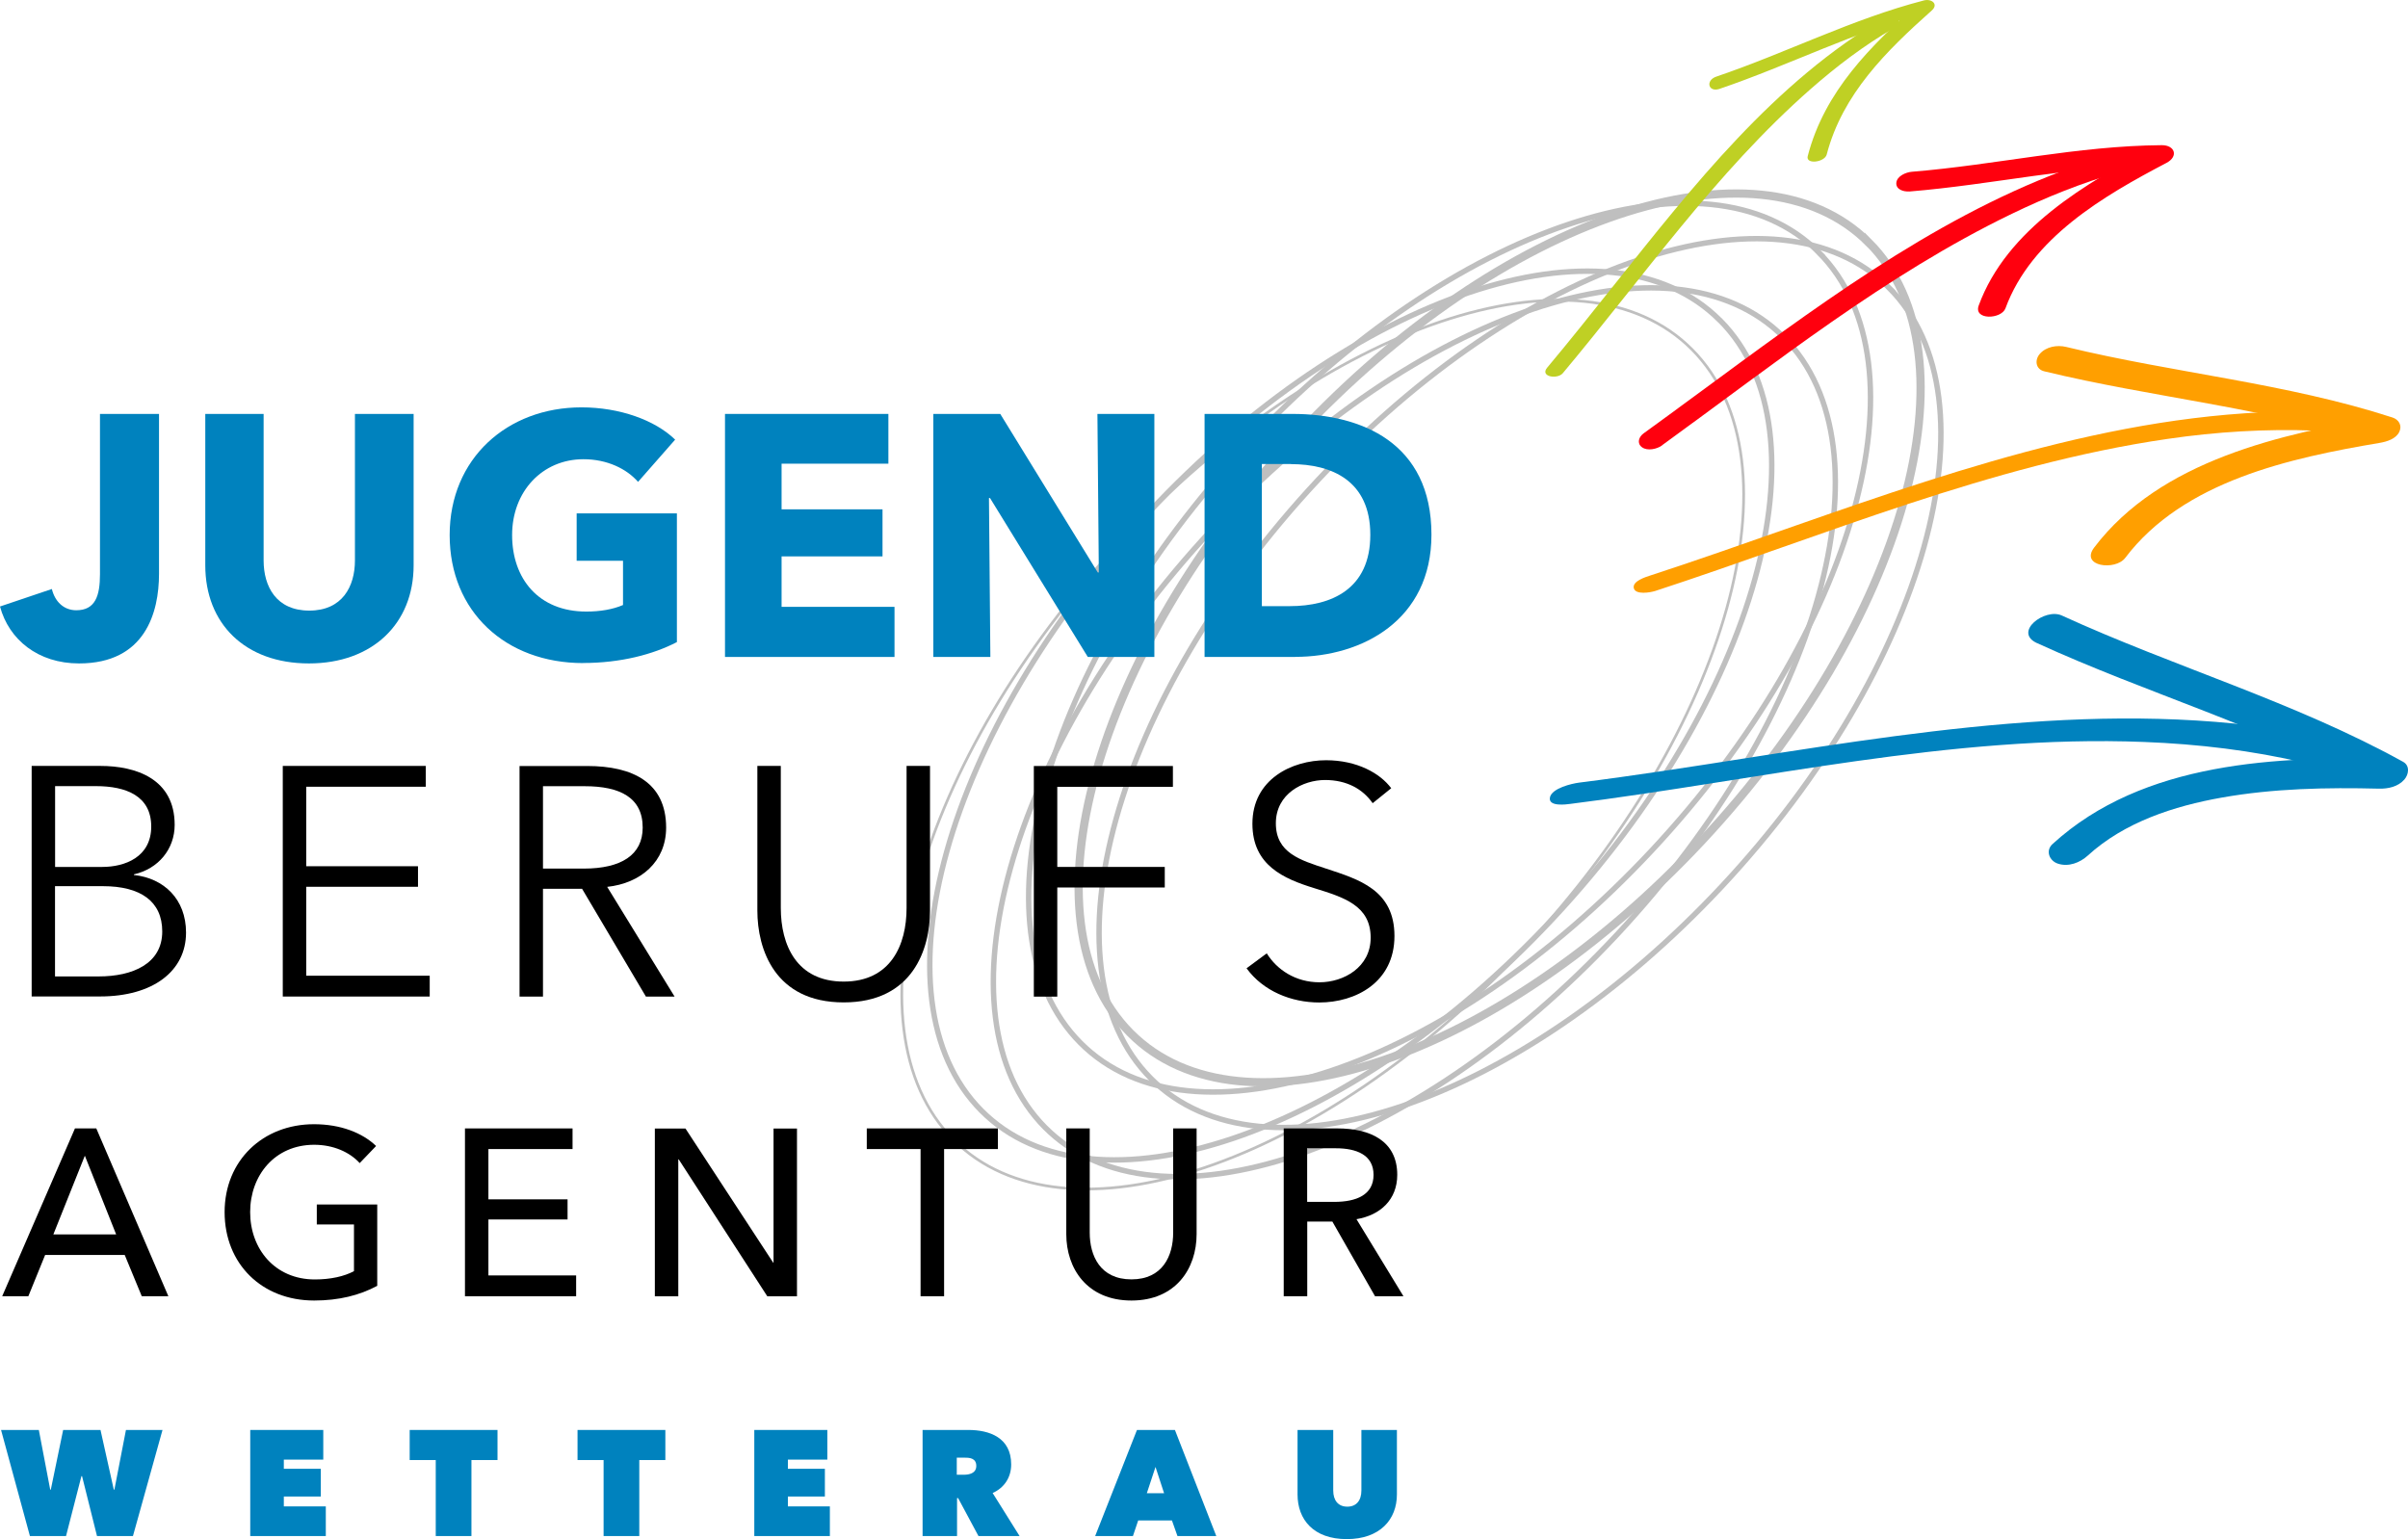 <?xml version="1.0" encoding="UTF-8"?><svg id="Ebene_1" xmlns="http://www.w3.org/2000/svg" width="275.31" height="175.98" viewBox="0 0 275.31 175.98"><defs><style>.cls-1{fill:#0082be;}.cls-2{stroke-width:.31px;}.cls-2,.cls-3,.cls-4{fill:none;stroke:#bfbfbf;}.cls-3{stroke-width:.62px;}.cls-5{fill:#bfd024;}.cls-4{stroke-width:.94px;}.cls-6{fill:#ff9f00;}.cls-7{fill:#ff000e;}</style></defs><g><path class="cls-3" d="m207.95,28.86c-12.76-12.82-42-2.98-65.32,21.97-23.31,24.96-31.86,55.59-19.11,68.41,12.76,12.83,42,2.98,65.31-21.97,23.32-24.96,31.87-55.59,19.11-68.41Z"/><path class="cls-3" d="m216,32.92c-12.76-12.83-42-2.99-65.32,21.97-23.31,24.96-31.86,55.59-19.11,68.41,12.76,12.83,42,2.99,65.31-21.97,23.31-24.96,31.87-55.59,19.11-68.41Z"/><path class="cls-3" d="m203.91,38.54c-12.76-12.82-42-2.99-65.31,21.97-23.31,24.96-31.87,55.59-19.11,68.41,12.76,12.82,42,2.99,65.32-21.98,23.31-24.96,31.87-55.59,19.11-68.41Z"/><path class="cls-3" d="m196.64,36.63c-12.76-12.82-42-2.98-65.31,21.97-23.31,24.96-31.87,55.59-19.11,68.41,12.76,12.82,42,2.98,65.32-21.97,23.31-24.96,31.87-55.59,19.11-68.41Z"/><path class="cls-2" d="m193.44,39.95c-12.76-12.82-42.01-2.98-65.31,21.97-23.31,24.96-31.87,55.59-19.11,68.41,12.76,12.83,42,2.99,65.31-21.97,23.31-24.96,31.87-55.59,19.11-68.41Z"/><path class="cls-4" d="m213.67,27.75c-12.76-12.82-42-2.98-65.32,21.97-23.31,24.96-31.87,55.59-19.11,68.41,12.76,12.82,42,2.98,65.32-21.98,23.31-24.96,31.87-55.59,19.11-68.41Z"/></g><g><path class="cls-7" d="m190.02,50.92c12.92-9.36,25.55-19.49,39.99-26.47,3.96-1.91,8.03-3.55,12.26-4.76.6-.17,1.53-.72,1.33-1.48s-1.3-.79-1.89-.62c-15.8,4.53-29.6,14.25-42.71,23.84-3.7,2.7-7.37,5.44-11.08,8.12-.55.4-.81,1.13-.19,1.59s1.72.21,2.3-.21h0Z"/><path class="cls-7" d="m218.28,21.9c9.55-.78,18.95-2.97,28.56-3.04l-.54-2.03c-7.8,4.08-16.87,9.37-20.07,18.1-.62,1.7,2.59,1.6,3.06.32,2.95-8.04,11.21-12.85,18.4-16.62,1.41-.74.98-2.04-.54-2.03-9.61.07-19.01,2.26-28.56,3.04-.66.05-1.71.48-1.78,1.26s.85,1.04,1.47.99h0Z"/></g><g><path class="cls-5" d="m178.68,42.67c9.2-10.98,17.48-22.95,28.3-32.46,2.97-2.61,6.13-5.02,9.56-7,1.26-.73.11-1.87-.95-1.26-12.71,7.37-22.07,19.38-31.09,30.69-2.51,3.15-5.02,6.31-7.61,9.4-.87,1.04,1.17,1.37,1.79.63h0Z"/><path class="cls-5" d="m196.6,10.16c7.98-2.71,15.55-6.6,23.73-8.71l-.89-1.16c-5.55,4.94-10.84,10.14-12.76,17.56-.26.99,1.93.72,2.17-.18,1.8-6.92,6.83-11.85,12-16.46.84-.74-.02-1.39-.89-1.16-8.19,2.12-15.75,6-23.73,8.71-1.27.43-.93,1.84.38,1.4h0Z"/></g><g><path class="cls-6" d="m189.17,67.6c19.34-6.32,38.38-14.46,58.63-17.41,5.6-.82,11.25-1.17,16.92-.95.86.03,2.34-.34,2.85-1.11.55-.83-.48-.99-1.1-1.02-21.11-.83-41.56,6.13-61.21,13-5.51,1.93-11.01,3.88-16.56,5.69-.52.17-2.12.65-1.9,1.47.21.78,1.92.47,2.38.32h0Z"/><path class="cls-6" d="m233.73,42.46c12.37,3,25.16,4.13,37.31,8.07l1.46-2.9c-11.67,1.97-25.51,5-33.08,14.99-1.62,2.15,2.43,2.67,3.56,1.17,6.65-8.78,18.83-11.42,29.1-13.15.81-.14,1.87-.45,2.25-1.29.32-.71-.07-1.37-.79-1.61-12.15-3.94-24.93-5.07-37.31-8.07-1.03-.25-2.31-.04-3.03.81-.59.69-.47,1.74.53,1.98h0Z"/></g><g><path class="cls-1" d="m179.55,91.92c21.77-2.74,43.52-7.94,65.58-7.08,6.19.24,12.36.97,18.39,2.39,1.31.31,2.85-.06,4.03-.68.51-.26,1.97-1.4.65-1.71-22.63-5.33-46.06-1.66-68.67,1.87-6.32.99-12.64,1.98-18.99,2.78-.86.11-3.1.64-3.33,1.68-.24,1.1,1.84.82,2.35.75h0Z"/><path class="cls-1" d="m232.91,73.54c12.56,5.76,25.96,9.59,38.08,16.3l2.74-3.06c-13.3-.32-28.69.25-39.06,9.73-.84.77-.36,1.92.6,2.24,1.22.41,2.53-.1,3.43-.92,4.18-3.82,9.85-5.66,15.32-6.63,5.92-1.05,12-1.17,17.99-1.02,1.03.02,2.16-.22,2.88-1.04.51-.58.66-1.59-.14-2.03-12.43-6.87-26.14-10.83-39.02-16.73-1.93-.89-5.61,1.89-2.83,3.16h0Z"/></g><g><path class="cls-1" d="m9.03,75.86c-4.67,0-8.01-2.71-9.03-6.51l5.93-2c.35,1.45,1.37,2.43,2.79,2.43,2.2,0,2.71-1.69,2.71-4.12v-18.33h6.75v18.29c0,4.4-1.57,10.24-9.14,10.24Z"/><path class="cls-1" d="m35.32,75.86c-7.3,0-11.85-4.55-11.85-11.22v-17.31h6.67v16.76c0,2.98,1.45,5.73,5.22,5.73s5.22-2.75,5.22-5.73v-16.76h6.71v17.31c0,6.67-4.71,11.22-11.97,11.22Z"/><path class="cls-1" d="m66.68,75.82c-8.87,0-15.27-5.89-15.27-14.64s6.59-14.6,15.07-14.6c4.36,0,8.4,1.45,10.71,3.69l-4.24,4.83c-1.3-1.49-3.53-2.59-6.24-2.59-4.71,0-8.16,3.69-8.16,8.67s3.02,8.75,8.48,8.75c1.57,0,3.02-.24,4.2-.75v-5.06h-5.3v-5.42h11.46v14.72c-2.71,1.41-6.44,2.39-10.71,2.39Z"/><path class="cls-1" d="m82.89,75.12v-27.79h18.68v5.69h-12.21v5.22h11.54v5.38h-11.54v5.77h12.91v5.73h-19.39Z"/><path class="cls-1" d="m124.37,75.12l-11.18-18.17h-.12l.16,18.17h-6.52v-27.79h7.65l11.15,18.13h.12l-.16-18.13h6.51v27.79h-7.61Z"/><path class="cls-1" d="m148.08,75.12h-10.36v-27.79h10.05c7.89,0,15.89,3.3,15.89,13.81,0,9.77-7.93,13.97-15.58,13.97Zm-.47-22.06h-3.34v16.25h3.18c4.79,0,9.22-1.96,9.22-8.16s-4.43-8.08-9.07-8.08Z"/><path d="m3.62,87.58h7.86c4.02,0,8.49,1.45,8.49,6.74,0,2.76-1.86,5.03-4.66,5.66v.07c3.43.37,5.96,2.76,5.96,6.59,0,4.39-3.76,7.3-9.83,7.3H3.62v-26.37Zm2.68,11.55h5.4c2.57,0,5.59-1.12,5.59-4.62s-2.87-4.62-6.33-4.62h-4.66v9.24Zm0,12.52h4.99c3.87,0,7.26-1.45,7.26-5.14,0-3.46-2.5-5.18-6.78-5.18h-5.48v10.32Z"/><path d="m35.01,111.57h14.12v2.38h-16.8v-26.37h16.35v2.38h-13.67v9.09h12.78v2.35h-12.78v10.17Z"/><path d="m62.08,113.96h-2.68v-26.37h7.75c5.21,0,9.01,1.9,9.01,7.04,0,3.91-2.91,6.37-6.74,6.78l7.71,12.55h-3.28l-7.3-12.33h-4.47v12.33Zm0-14.64h4.66c4.28,0,6.74-1.56,6.74-4.69,0-3.46-2.64-4.73-6.63-4.73h-4.77v9.42Z"/><path d="m86.59,104.12v-16.54h2.68v16.24c0,4.25,1.82,8.42,7.19,8.42s7.19-4.17,7.19-8.42v-16.24h2.68v16.54c0,4.4-1.97,10.5-9.87,10.5s-9.87-6.11-9.87-10.5Z"/><path d="m120.88,113.96h-2.68v-26.37h15.9v2.38h-13.22v9.16h12.29v2.35h-12.29v12.48Z"/><path d="m156.93,91.83c-1.12-1.6-2.94-2.64-5.44-2.64s-5.62,1.56-5.62,4.95,2.79,4.21,5.74,5.18c3.72,1.23,7.82,2.42,7.82,7.71s-4.43,7.6-8.6,7.6c-3.2,0-6.41-1.3-8.31-3.91l2.31-1.71c1.15,1.86,3.28,3.31,6.03,3.31s5.85-1.71,5.85-5.1c0-3.69-3.09-4.62-6.44-5.66-3.5-1.08-7.08-2.61-7.08-7.37,0-5.1,4.54-7.26,8.42-7.26,3.54,0,6.18,1.49,7.45,3.2l-2.12,1.71Z"/><path d="m3.23,148.22H.25l8.32-19.19h2.44l8.24,19.19h-3.04l-1.95-4.72H5.16l-1.92,4.72Zm2.87-7.07h7.18l-3.58-9-3.6,9Z"/><path d="m41.12,132.99c-1.14-1.25-3.01-2.09-5.2-2.09-4.5,0-7.32,3.5-7.32,7.7s2.82,7.7,7.4,7.7c1.79,0,3.36-.35,4.47-.95v-5.34h-4.25v-2.28h6.91v9.3c-2.01,1.08-4.39,1.68-7.21,1.68-5.99,0-10.24-4.2-10.24-10.11s4.39-10.05,10.22-10.05c3.04,0,5.53.98,7.1,2.49l-1.87,1.95Z"/><path d="m55.84,145.84h10.03v2.38h-12.71v-19.19h12.3v2.36h-9.62v5.75h9.05v2.3h-9.05v6.4Z"/><path d="m88.39,144.38h.05v-15.34h2.68v19.19h-3.39l-10.13-15.66h-.05v15.66h-2.68v-19.19h3.5l10.03,15.34Z"/><path d="m107.93,148.22h-2.68v-16.83h-6.15v-2.36h14.99v2.36h-6.15v16.83Z"/><path d="m121.91,141.12v-12.09h2.68v11.92c0,2.63,1.19,5.34,4.77,5.34s4.77-2.71,4.77-5.34v-11.92h2.68v12.09c0,3.93-2.38,7.59-7.45,7.59s-7.45-3.66-7.45-7.59Z"/><path d="m149.45,148.22h-2.68v-19.19h6.15c3.71,0,6.83,1.41,6.83,5.31,0,2.82-1.92,4.61-4.66,5.07l5.37,8.81h-3.25l-4.88-8.54h-2.87v8.54Zm0-10.79h3.09c2.52,0,4.5-.79,4.5-3.09s-1.98-3.04-4.31-3.04h-3.28v6.12Z"/><path class="cls-1" d="m7.54,175.64H3.42L.12,163.51h4.32l1.3,6.82h.07l1.41-6.82h4.27l1.52,6.82h.07l1.32-6.82h4.18l-3.38,12.13h-4.11l-1.71-6.85h-.07l-1.76,6.85Z"/><path class="cls-1" d="m28.61,163.51h8.35v3.39h-4.51v1.05h4.23v3.17h-4.23v1.13h4.8v3.39h-8.64v-12.13Z"/><path class="cls-1" d="m53.9,175.64h-4.08v-8.69h-2.98v-3.44h10.04v3.44h-2.98v8.69Z"/><path class="cls-1" d="m73.09,175.64h-4.08v-8.69h-2.98v-3.44h10.04v3.44h-2.98v8.69Z"/><path class="cls-1" d="m86.24,163.51h8.35v3.39h-4.51v1.05h4.23v3.17h-4.23v1.13h4.8v3.39h-8.64v-12.13Z"/><path class="cls-1" d="m105.48,163.51h5.23c2.4,0,4.9.86,4.9,3.94,0,1.47-.77,2.66-2.12,3.27l3.08,4.92h-4.7l-2.33-4.34h-.12v4.34h-3.94v-12.13Zm3.91,5.12h.81c.57,0,1.42-.14,1.42-1.01s-.74-.94-1.25-.94h-.98v1.95Z"/><path class="cls-1" d="m130,163.51h4.33l4.73,12.13h-4.44l-.63-1.78h-3.86l-.6,1.78h-4.32l4.78-12.13Zm2.11,4.23l-.99,3h1.97l-.98-3Z"/><path class="cls-1" d="m148.35,170.88v-7.37h4.08v6.92c0,1.15.58,1.85,1.61,1.85s1.61-.7,1.61-1.85v-6.92h4.06v7.37c0,2.88-1.95,5.11-5.74,5.11s-5.62-2.23-5.62-5.11Z"/></g></svg>